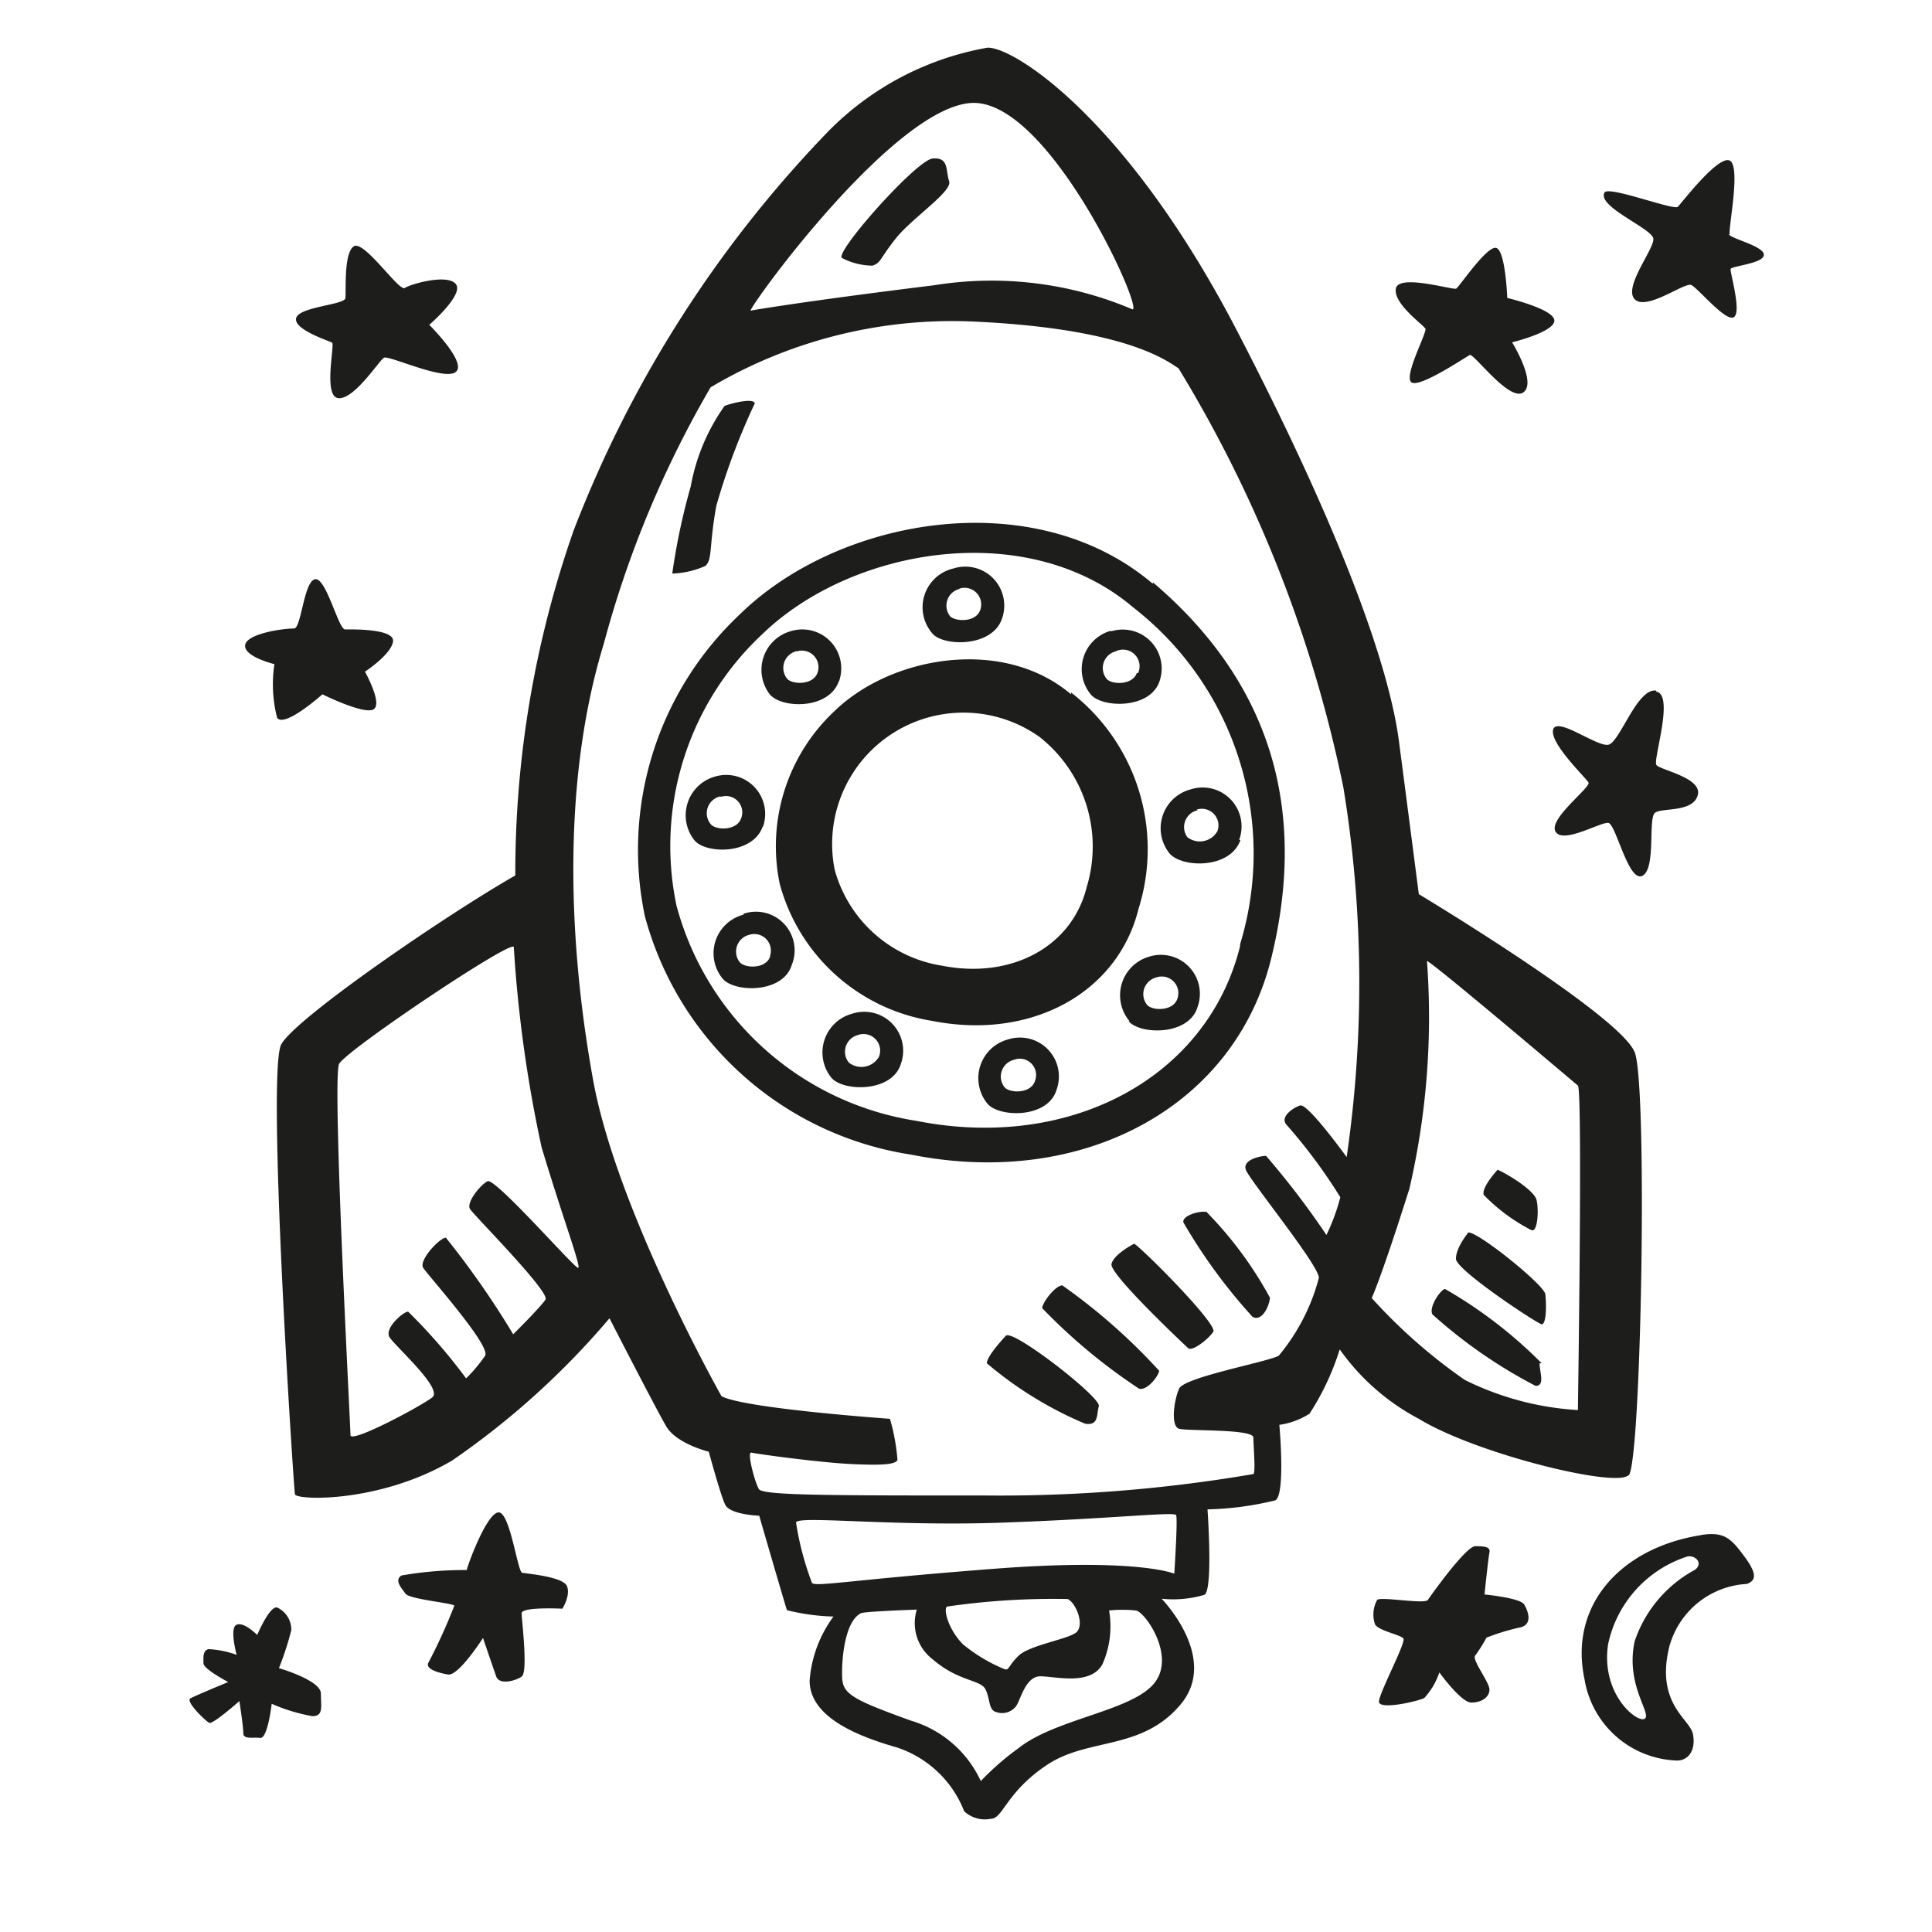 <?xml version="1.0" encoding="utf-8"?><!-- Uploaded to: SVG Repo, www.svgrepo.com, Generator: SVG Repo Mixer Tools -->
<svg width="800px" height="800px" viewBox="0 0 64 64" xmlns="http://www.w3.org/2000/svg"><path d="m50.73 40.75c.21.08.25-.67.17-1s-1-.88-1.29-1c0 0-.54.58-.46.83a6 6 0 0 0 1.58 1.17zm.34 3.12c.16 0 .16-.67.12-1s-2.58-2.35-2.58-2c0 0-.38.46-.38.83s2.67 2.13 2.84 2.17zm0 1.29a15 15 0 0 0 -3.2-2.46c-.13 0-.55.59-.42.84a16.39 16.39 0 0 0 3.42 2.37c.32 0 .13-.46.13-.75zm-11.08-5c-.17-.08-.83.09-.79.33a18.05 18.05 0 0 0 2.29 3.13c.29.17.54-.29.58-.63a12.7 12.7 0 0 0 -2.13-2.87zm-2.42 1.04s-.67.34-.75.67 2.41 2.67 2.54 2.79.66-.29.83-.54-2.42-2.83-2.62-2.92zm-2.38 1.38c-.21 0-.62.5-.67.75a18.89 18.89 0 0 0 3.21 2.67c.25.08.63-.38.67-.59a19.63 19.63 0 0 0 -3.21-2.83zm-1.87 1.67s-.63.66-.63.91a12.56 12.56 0 0 0 3.25 2c.46.08.38-.29.46-.58s-2.87-2.58-3.08-2.33zm-9.59-27.5a22.37 22.37 0 0 1 1.27-3.38c0-.21-.83 0-1 .08a6.64 6.64 0 0 0 -1.12 2.67 21.29 21.29 0 0 0 -.61 2.88 2.91 2.91 0 0 0 1.09-.25c.25-.21.12-.63.37-2zm7.71-10.75c-.12-.37 0-.79-.54-.75s-3.32 3.18-3 3.3a2.22 2.22 0 0 0 1 .25c.29-.09.25-.25.79-.92s1.88-1.55 1.75-1.88zm6.75 13.34c-3.92-3.34-10.38-2.21-13.67 1a10.71 10.71 0 0 0 -3.16 10 10.83 10.83 0 0 0 8.83 7.91c5.67 1.13 10.71-1.58 11.92-6.5s0-9.13-3.92-12.46zm2.89 12c-1.08 4.36-5.63 6.8-10.72 5.79a9.77 9.77 0 0 1 -7.95-7.13 9.6 9.6 0 0 1 2.85-9c2.95-2.85 8.77-3.87 12.29-.87a10.32 10.32 0 0 1 3.53 11.15zm-5.6-8.34c-2.25-1.91-5.95-1.27-7.83.55a6.13 6.13 0 0 0 -1.82 5.73 6.24 6.24 0 0 0 5.06 4.54c3.25.64 6.14-.91 6.83-3.73a6.57 6.57 0 0 0 -2.24-7.15zm.52 6.38c-.49 2-2.52 3.06-4.79 2.61a4.39 4.39 0 0 1 -3.56-3.18 4.35 4.35 0 0 1 6.77-4.41 4.62 4.62 0 0 1 1.58 4.98zm-2.81-8.88a1.29 1.29 0 0 0 -1.6-1.67 1.32 1.32 0 0 0 -.69 2.17c.37.41 1.96.45 2.29-.5zm-1.41-1a.55.55 0 0 1 .69.71c-.14.41-.82.39-1 .2a.57.57 0 0 1 .31-.9zm5 1.4a1.32 1.32 0 0 0 -.65 2.1c.37.46 2 .5 2.29-.46a1.29 1.29 0 0 0 -1.6-1.63zm.88 1.39c-.14.41-.82.4-1 .2a.57.57 0 0 1 .29-.91.55.55 0 0 1 .75.72zm3.39 5.53a1.29 1.29 0 0 0 -1.61-1.67 1.33 1.33 0 0 0 -.69 2.13c.42.47 2 .51 2.34-.45zm-1.41-1a.55.55 0 0 1 .69.71.67.67 0 0 1 -1 .2.57.57 0 0 1 .35-.89zm-2.26 7c.37.46 2 .5 2.29-.46a1.29 1.29 0 0 0 -1.6-1.67 1.33 1.33 0 0 0 -.65 2.14zm1.62-.73c-.14.41-.82.4-1 .2a.57.57 0 0 1 .3-.91.55.55 0 0 1 .7.71zm-5.6 1.34a1.33 1.33 0 0 0 -.69 2.13c.38.46 2 .5 2.29-.46a1.29 1.29 0 0 0 -1.6-1.67zm.88 1.39c-.14.41-.82.4-1 .2a.57.57 0 0 1 .3-.91.54.54 0 0 1 .7.71zm-6.05-2.24a1.33 1.33 0 0 0 -.69 2.12c.38.46 2 .5 2.3-.45a1.29 1.29 0 0 0 -1.61-1.67zm.89 1.42a.67.67 0 0 1 -1 .2.57.57 0 0 1 .29-.91.55.55 0 0 1 .71.71zm-4.49-4.7a1.32 1.32 0 0 0 -.69 2.12c.38.46 2 .5 2.29-.46a1.28 1.28 0 0 0 -1.6-1.69zm.88 1.39c-.14.41-.82.39-1 .19a.57.57 0 0 1 .3-.91.55.55 0 0 1 .7.69zm-.24-4.29a1.29 1.29 0 0 0 -1.6-1.67 1.33 1.33 0 0 0 -.67 2.1c.36.46 1.94.5 2.27-.46zm-1.4-1a.54.54 0 0 1 .68.71c-.14.41-.82.4-1 .2a.57.57 0 0 1 .32-.93zm3.92-3.82a1.29 1.29 0 0 0 -1.6-1.67 1.33 1.33 0 0 0 -.69 2.09c.38.47 1.96.52 2.29-.44zm-1.4-1a.55.55 0 0 1 .69.71c-.15.41-.82.39-1 .2a.57.57 0 0 1 .31-.92zm-17.15 33.68a10.06 10.06 0 0 0 .41-1.26.81.81 0 0 0 -.47-.75c-.25-.06-.66.91-.66.91s-.43-.44-.68-.34 0 1 0 1a3.14 3.14 0 0 0 -.94-.19c-.19.06-.16.28-.16.47s.82.62.82.62-1.07.44-1.25.54.5.75.62.81 1-.72 1-.72.13.84.13 1.06.31.13.56.16.38-1.13.38-1.13a5.81 5.81 0 0 0 1.35.41c.37 0 .28-.31.28-.75s-1.39-.84-1.39-.84zm-.15-33.26a4.5 4.5 0 0 0 .09 1.78c.25.34 1.5-.78 1.5-.78s1.37.68 1.69.5-.28-1.25-.28-1.25.87-.57.93-1-1.37-.4-1.59-.4-.63-1.75-1-1.66-.45 1.63-.69 1.63c-.41 0-1.59.18-1.62.56s.97.62.97.62zm1.91-10.65c.1.06-.31 1.81.22 1.84s1.34-1.25 1.5-1.34 2 .78 2.38.47-.88-1.56-.88-1.56 1.16-1 .88-1.35-1.5 0-1.69.13-1.35-1.6-1.69-1.38-.25 1.5-.28 1.72-1.54.28-1.63.66 1.09.75 1.19.81zm36.22-.47c.06.13-.72 1.56-.47 1.78s1.81-.84 1.94-.9 1.31 1.56 1.77 1.24-.37-1.66-.37-1.66 1.4-.34 1.4-.72-1.56-.75-1.56-.75-.06-1.62-.38-1.66-1.21 1.29-1.31 1.35-1.91-.5-2 0 .91 1.2.97 1.32zm7.65 12c-.63-.12-1.21 1.71-1.59 1.79s-1.71-.95-1.83-.5 1.08 1.59 1.17 1.75-1.34 1.21-1.09 1.63 1.5-.33 1.75-.29.67 2 1.13 1.75.17-1.92.42-2.09 1.25 0 1.41-.58-1.25-.83-1.37-1 .61-2.34-.01-2.43zm-.92 26c.42-.42.63-12.79.21-14s-7.16-5.26-7.16-5.26-.37-2.87-.66-5.08-1.65-6.42-5.34-13.54-7.45-9.46-8.29-9.42a9.76 9.76 0 0 0 -5.29 2.79 39.29 39.29 0 0 0 -8.42 13.21 34.31 34.31 0 0 0 -1.93 11.42c-2.34 1.34-7.25 4.71-7.75 5.59s.41 14.71.45 14.91 2.8.3 5.21-1.12a26.51 26.51 0 0 0 5.21-4.71s1.54 3 1.88 3.58 1.41.84 1.41.84.38 1.41.54 1.75 1.13.37 1.13.37.87 3 .92 3.13a7.11 7.11 0 0 0 1.54.21 4.1 4.1 0 0 0 -.79 2.12c0 1.08 1.25 1.75 2.87 2.21a3.6 3.6 0 0 1 2.25 2.12 1 1 0 0 0 .88.25c.41 0 .5-.88 1.87-1.79s3.13-.46 4.42-2-.63-3.5-.63-3.5a3.65 3.65 0 0 0 1.42-.13c.29-.17.1-2.83.1-2.83a10.33 10.33 0 0 0 2.25-.3c.34-.2.13-2.5.13-2.5a2.51 2.51 0 0 0 1-.37 8.62 8.62 0 0 0 1-2.13 7.49 7.49 0 0 0 2.62 2.3c1.9 1.16 6.52 2.29 6.94 1.87zm-21.76-45.47c2.54-.12 5.67 6.79 5.33 6.84a11.93 11.93 0 0 0 -6.58-.8c-4.46.55-6.08.84-6.08.84.14-.38 4.79-6.75 7.33-6.88zm-13.04 38.59c-.13 0-2.75-3-3-2.87s-.71.71-.58.92 2.66 2.75 2.5 3-1.07 1.15-1.07 1.15a28.82 28.82 0 0 0 -2.23-3.2c-.2 0-.91.75-.75 1s2.25 2.58 2.05 2.91a5 5 0 0 1 -.63.75 18.5 18.5 0 0 0 -1.92-2.21c-.16 0-.79.55-.62.84s1.79 1.71 1.42 2-2.71 1.54-2.71 1.25-.61-11.71-.38-12.29c.18-.42 5.71-4.13 5.79-3.88a43.84 43.84 0 0 0 .92 6.63c.71 2.37 1.33 4 1.21 4zm19.06 13.79c-.78.9-3.25 1.15-4.47 2.12a9 9 0 0 0 -1.25 1.09 3.7 3.7 0 0 0 -2.31-2c-1.88-.68-2.25-.87-2.28-1.4s.06-1.88.62-2.16c.12-.06 1.85-.12 1.85-.12a1.51 1.51 0 0 0 .53 1.65c.87.75 1.59.66 1.75 1s.09.69.37.75a.58.58 0 0 0 .63-.19c.15-.18.31-1 .81-1s1.66.32 2.06-.4a3.09 3.09 0 0 0 .22-1.78 4 4 0 0 1 .88 0c.28 0 1.38 1.53.59 2.44zm-6.84-2.57a24.41 24.41 0 0 1 4-.25c.28.13.59.91.25 1.13s-1.53.41-1.88.75-.31.5-.47.44a5.32 5.32 0 0 1 -1.37-.82c-.47-.47-.66-1.15-.53-1.25zm7.53-1.09s-1.22-.53-6-.16-5.85.6-6 .47a9.82 9.82 0 0 1 -.53-2c0-.25 3.12.13 6.81 0s5.72-.37 5.78-.25-.06 1.94-.06 1.94zm5.71-13.8s-1.29-1.79-1.54-1.71-.67.38-.46.63a17.83 17.83 0 0 1 1.79 2.41 6.75 6.75 0 0 1 -.46 1.25 27.41 27.41 0 0 0 -2-2.62c-.17 0-.79.12-.67.46s2.42 3.16 2.42 3.58a6.69 6.69 0 0 1 -1.33 2.58c-.38.21-3.13.71-3.3 1.09s-.29 1.25 0 1.33 2.46 0 2.46.29.08 1.17 0 1.21a49.85 49.85 0 0 1 -8.88.71c-5.12 0-7.37 0-7.5-.21s-.41-1.25-.25-1.21 2.25.33 3.34.38 1.41 0 1.5-.13a6.56 6.56 0 0 0 -.25-1.37s-4.83-.34-5.58-.75c0 0-3.46-6.13-4.25-10.46s-1.08-9.79.35-14.46a34.62 34.62 0 0 1 3.54-8.5 15.72 15.72 0 0 1 8.88-2.17c5 .25 6.29 1.34 6.62 1.54a43.36 43.36 0 0 1 5.46 13.88 40 40 0 0 1 .11 12.25zm.83 4.67s.33-.71 1.25-3.63a25.23 25.23 0 0 0 .58-7.54c.38.21 4.84 4 5 4.13s0 10.75 0 10.75a9.68 9.68 0 0 1 -3.75-1 17.92 17.92 0 0 1 -3.08-2.71zm3.74 9.78s.12-1.16.16-1.35-.16-.21-.47-.21-1.47 1.63-1.57 1.78-1.57-.12-1.68 0a1 1 0 0 0 -.07.81c.13.22.85.34.94.47s-.81 1.81-.81 2.09 1.25 0 1.5-.12a2.34 2.34 0 0 0 .5-.85s.72 1 1.06 1 .6-.18.6-.43-.6-1-.47-1.13a4.62 4.62 0 0 0 .37-.59 7.4 7.4 0 0 1 1.16-.35c.37-.12.22-.53.09-.75s-1.31-.33-1.31-.33zm-31.88-.68c-.15 0-.4-2-.78-2s-1 1.66-1.06 1.91a12.09 12.09 0 0 0 -2.16.18c-.25.16 0 .41.13.6s1.56.31 1.62.4a18.1 18.1 0 0 1 -.87 1.91c-.06.19.31.31.66.37s1.16-1.21 1.16-1.21.34 1 .44 1.28.62.15.84 0 0-1.88 0-2.1 1.35-.15 1.35-.15.28-.44.15-.75-1.32-.41-1.48-.44zm40-44.34c-.06-.16.38-2.25 0-2.44s-1.59 1.4-1.72 1.53-2.31-.71-2.43-.47c-.25.47 1.59 1.19 1.62 1.53s-1 1.6-.62 2 1.65-.56 1.87-.47 1.13 1.22 1.41 1.07-.13-1.5-.1-1.6 1.1-.18 1.1-.47-1.09-.53-1.16-.68zm-.93 43.09c-2.66.41-4.41 2.31-3.88 4.78a3.21 3.21 0 0 0 3.06 2.69c.41 0 .63-.38.53-.88s-1.25-1-.78-2.9a2.82 2.82 0 0 1 2.57-2.07c.31-.12.34-.34-.1-.93s-.66-.81-1.43-.69zm-.22 1.15a4.22 4.22 0 0 0 -2 2.37c-.31 1.44.56 2.38.34 2.56s-1.47-.78-1.22-2.46a3.9 3.9 0 0 1 2.63-2.91c.27-.05.53.23.25.44z" fill="#1d1d1b"/></svg>